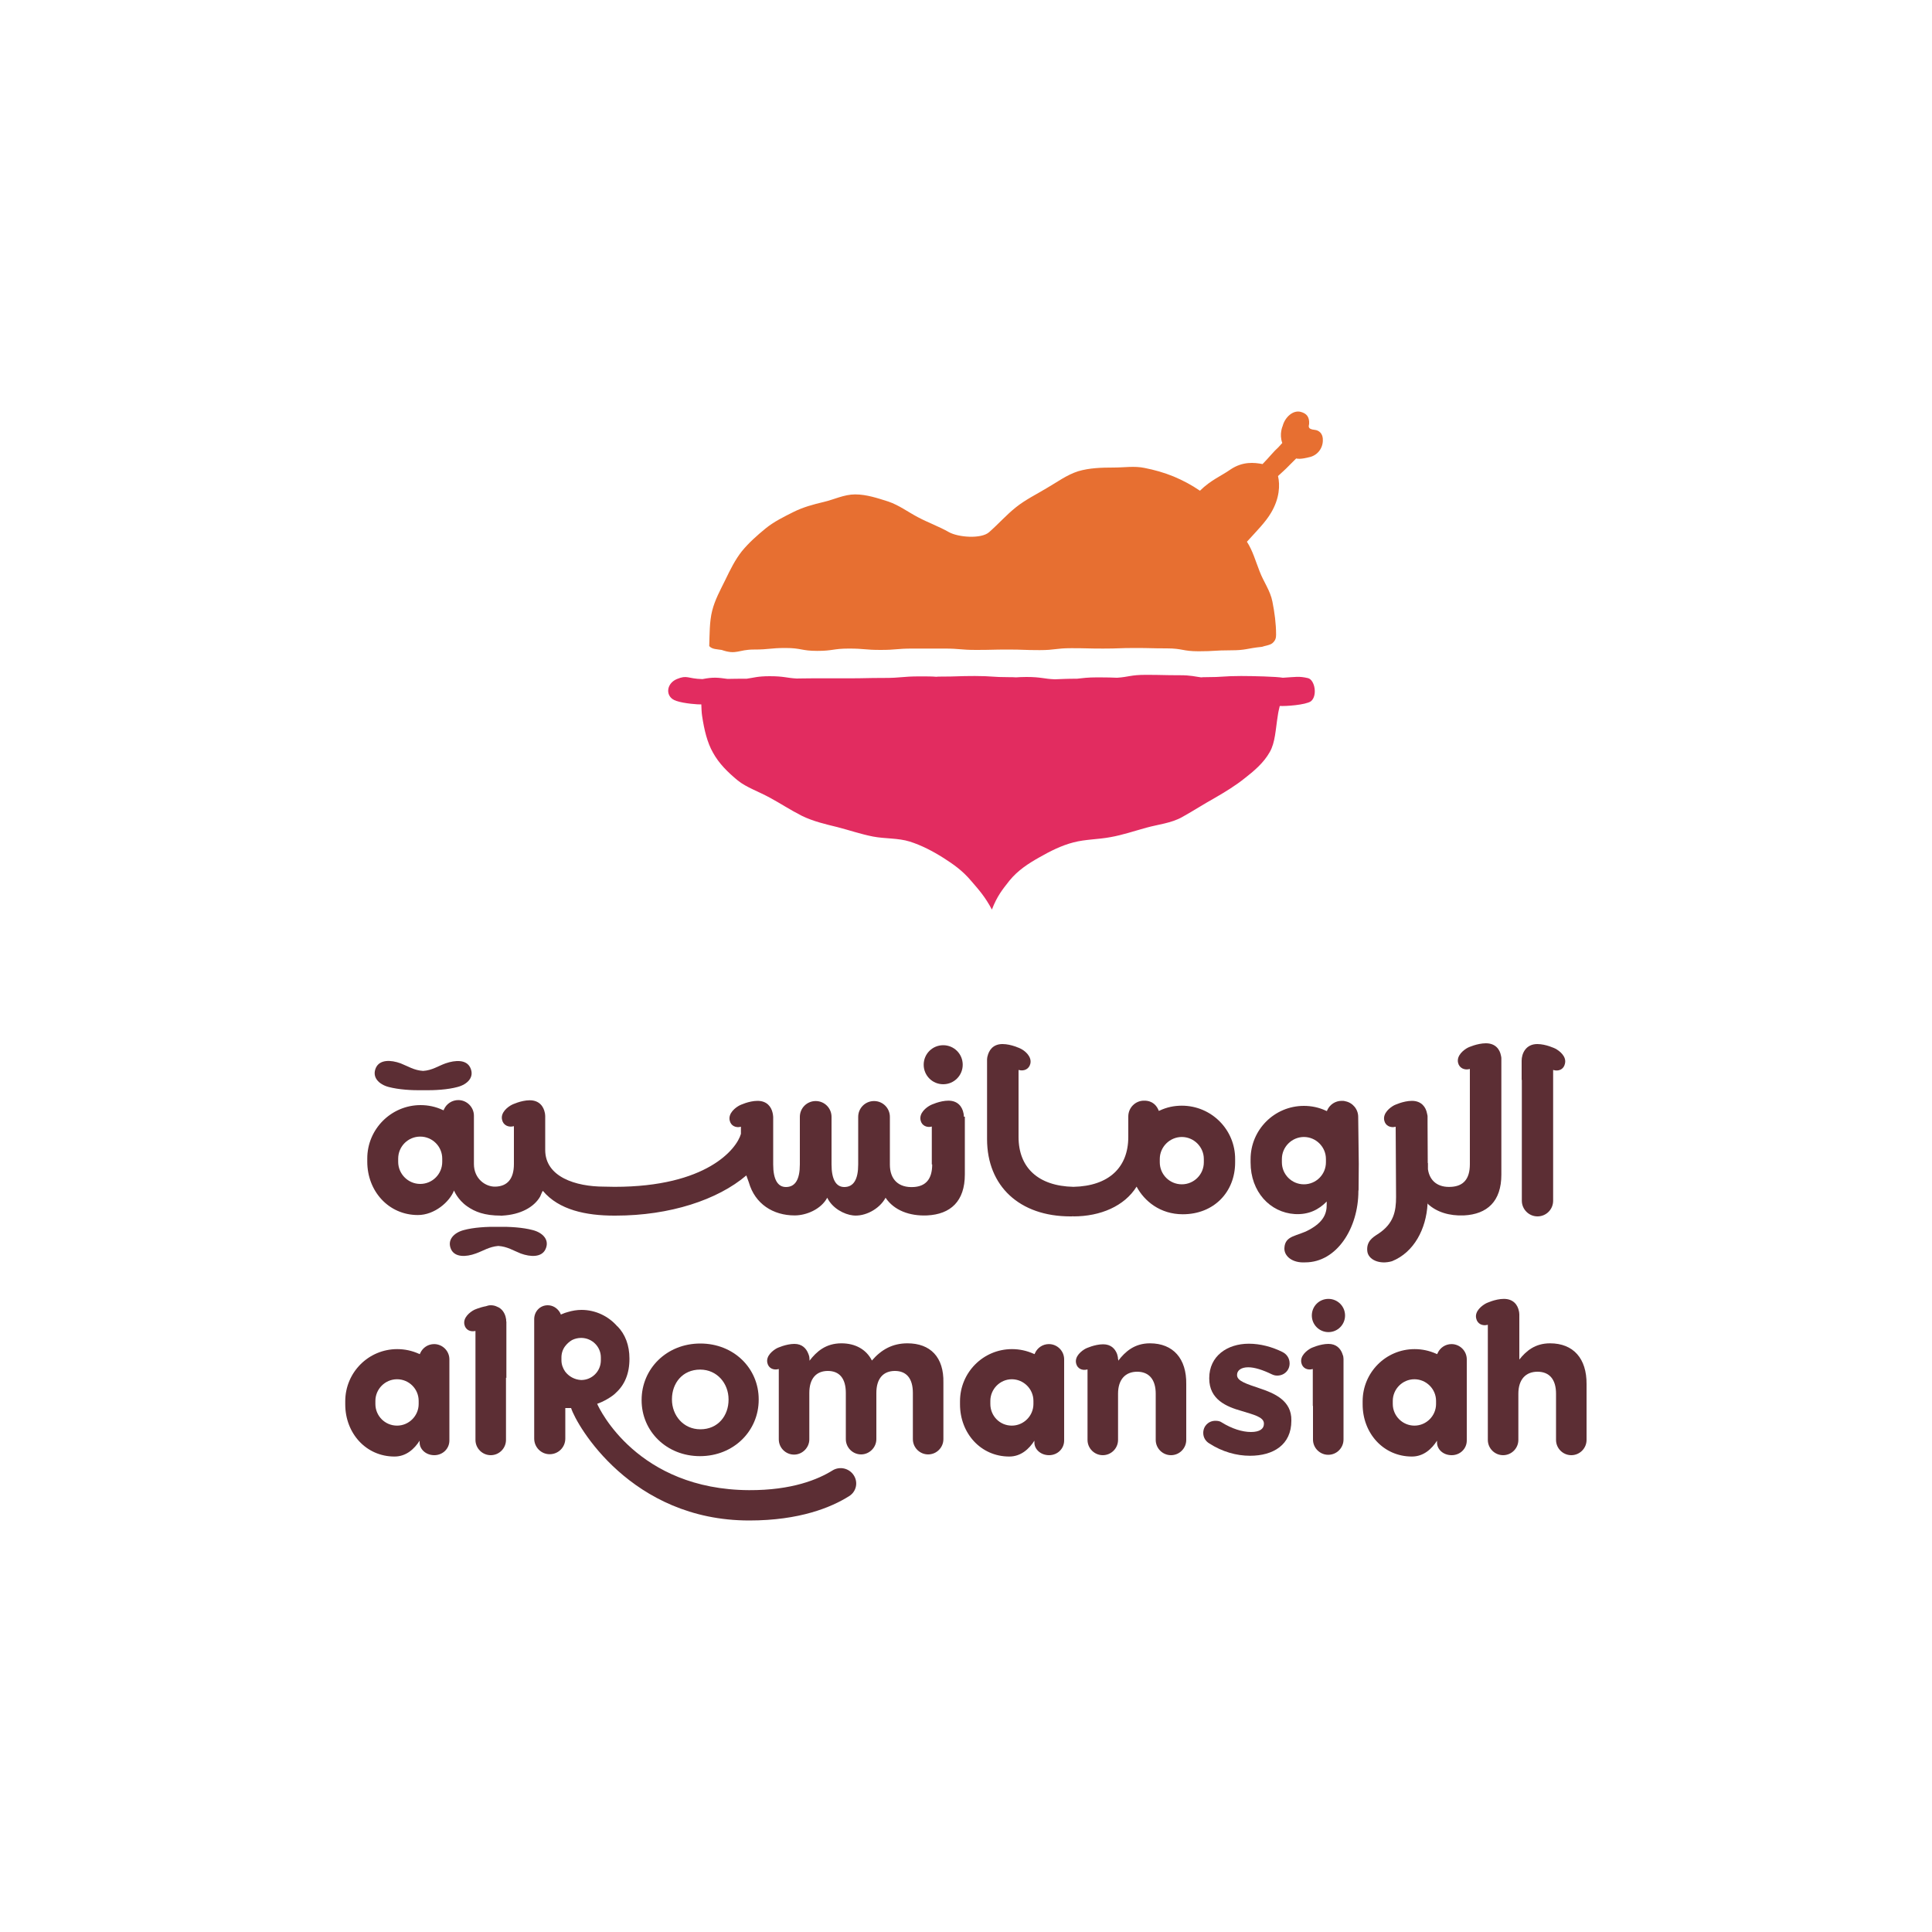 <svg xmlns="http://www.w3.org/2000/svg" xmlns:xlink="http://www.w3.org/1999/xlink" id="Layer_1" x="0px" y="0px" viewBox="0 0 1000 1000" style="enable-background:new 0 0 1000 1000;" xml:space="preserve"><style type="text/css">	.st0{fill:#5C2E34;}	.st1{fill:#E22C60;}	.st2{fill:#E76F31;}</style><g>	<g>		<path class="st0" d="M804.9,542.7c0,0-4.7-2.3-9.2-2.3c-6.1,0-8.1,5.1-8.1,8.6c0,3.5,0,9.8,0,9.8l0.1,0.3v62.4   c0,4.4,3.6,8.1,8.1,8.1s8.1-3.6,8.1-8.1v-67.7c2.8,0.9,5.5-0.3,6.1-3.2C811,546.8,807.1,543.8,804.9,542.7"></path>		<path class="st0" d="M703,578.1c0-4-2.9-7.4-6.7-8.1c-0.6-0.2-1.2-0.2-1.9-0.2c-3.2,0-6.1,1.9-7.4,4.8l-0.2,0.5l-0.5-0.2   c-3.6-1.7-7.5-2.5-11.4-2.5c-15.3,0-27.6,12.4-27.6,27.6v1.7c0,15.2,10.1,25.9,22.9,26.7c7.2,0.4,12.4-2.3,16.5-6.5v1.4   c0.1,5.3-2.1,9.4-9,13.2c-6.3,3.5-12.6,2.8-12.9,9.5c-0.2,4.1,4,7.8,10.8,7.4l0,0c16.3,0,27.5-17.7,27.5-36.9l0.1-0.7l0.1-13.2   c0-0.2,0-0.2,0-0.3L703,578.1z M686.3,601.6c0,6.3-5.1,11.4-11.4,11.4s-11.4-5.1-11.4-11.4v-1.7c0-6.3,5.2-11.4,11.4-11.4   s11.4,5.1,11.4,11.4V601.6z"></path>		<path class="st0" d="M488.2,561.2c5.6,0,10.1-4.5,10.1-10.1s-4.5-10.1-10.1-10.1c-5.6,0-10.1,4.5-10.1,10.1   C478.1,556.7,482.6,561.2,488.2,561.2"></path>		<path class="st0" d="M498.9,578c0-0.1,0-0.2,0-0.2c0-0.4-0.1-0.7-0.1-1.1c0-0.2-0.1-0.3-0.1-0.5c-0.6-3.2-2.8-6.5-7.8-6.5l0,0l0,0   c-4.5,0-9.2,2.3-9.2,2.3c-2.2,1.1-6.1,4.1-5.2,7.9c0.6,2.7,3.2,3.9,5.8,3.2v19.6h0.2c0,7.8-3.5,11.3-9.5,11.7   c-8,0.5-12.4-4-12.4-11.6v-24.7c0-4.5-3.6-8.2-8.2-8.2c-4.5,0-8.2,3.6-8.2,8.2v24.6c0,7.8-2.4,11.7-7.2,11.7   c-4.3,0-6.6-4-6.6-11.7v-24.6c0-4.5-3.6-8.2-8.2-8.2c-4.5,0-8.2,3.6-8.2,8.2v24.6c0,7.8-2.4,11.7-7.2,11.7c-4.3,0-6.6-4-6.6-11.7   v-24.6c0-0.7-0.2-1.5-0.3-2.1c-0.7-3.1-2.9-6.2-7.8-6.2c-4.5,0-9.2,2.3-9.2,2.3c-2.2,1.1-6.1,4.1-5.2,7.9c0.6,2.7,3.1,3.9,5.8,3.2   v3.7c-2.2,7.8-17.7,27.4-65.4,27.4l-5.4-0.1c-14.7,0-30.5-5-30.5-19v-7.4c0,0,0-6.2,0-9.7v-0.1v-0.2c0-0.1,0-0.2,0-0.2   c0-0.3-0.1-0.7-0.1-1.1c0-0.2-0.1-0.4-0.1-0.5c-0.6-3.2-2.8-6.5-7.8-6.5c-4.5,0-9.2,2.3-9.2,2.3c-2.2,1.1-6.1,4.1-5.1,7.9   c0.6,2.7,3.3,4,6.1,3.2v19.6c0,7.8-3.5,11.5-9.5,11.7c-5.1,0.2-11.2-4-11.2-11.7v-25c0-4.4-3.6-8.1-8.1-8.1   c-3.2,0-6.1,1.9-7.4,4.8l-0.2,0.5l-0.5-0.2c-3.6-1.7-7.5-2.5-11.4-2.5c-15.2,0-27.6,12.4-27.6,27.6v1.7c0,15.2,11,27.6,26.2,27.6   c8.6,0,16.4-6.8,18.7-12.7c0,0,1.8,4.7,6.8,8.2c4,2.8,8.9,4.8,17.5,4.8c0.1,0.1,0.1,0.1,0.7,0c9.3-0.5,16.4-4.3,19.6-9.9   c0,0,1.2-3,1.4-2.9c8.3,9.9,22.4,12.8,36.9,12.8h0.7c28.2,0,52.9-8.2,67.7-20.8l1.3,3.6c3.2,11.2,12.6,17.1,23.7,17.1   c6.1,0,13.7-3.2,16.9-9.2v0.1c2.7,5.5,8.8,8.6,13.3,9.1c6.1,0.7,13.7-3.2,16.9-9.2v0.1c4.4,6.5,12.4,9.5,21.5,9.1   c12.1-0.6,19.5-7.3,19.5-21.2v-5.4l0,0V588c0,0,0-6.2,0-9.7v-0.1V578H498.9z M228.9,601.4c0,6.3-5.1,11.4-11.4,11.4   s-11.4-5.2-11.4-11.4v-1.7c0-6.3,5.1-11.4,11.4-11.4s11.4,5.1,11.4,11.4V601.4z"></path>		<path class="st0" d="M201.1,562.6c5.3,1.4,12,1.8,17.9,1.7c6,0.1,12.8-0.3,17.9-1.7c4.9-1.3,8.9-5,6.5-10c-2-4.2-7.6-4-12.8-2.2   c-3.9,1.4-6.9,3.6-11.6,3.9c-4.7-0.3-7.8-2.4-11.6-3.9c-5.2-1.9-10.8-2-12.8,2.2C192.3,557.6,196.2,561.3,201.1,562.6"></path>		<path class="st0" d="M275.8,636.7c-5.2-1.4-12-1.8-17.9-1.7c-6-0.1-12.8,0.3-17.9,1.7c-4.9,1.3-8.8,5-6.5,10c2,4.1,7.6,4,12.8,2.1   c3.9-1.4,6.9-3.5,11.6-3.9c4.7,0.3,7.8,2.4,11.6,3.9c5.2,1.9,10.8,2,12.8-2.1C284.7,641.7,280.8,638,275.8,636.7"></path>		<path class="st0" d="M777.1,548.2c0-0.1,0-0.2,0-0.2c0-0.4,0-0.7-0.1-1.1c0-0.2-0.1-0.3-0.1-0.5c-0.6-3.2-2.8-6.4-7.8-6.4   c-4.5,0-9.2,2.2-9.2,2.2c-2.2,1.1-6.1,4.1-5.2,7.9c0.6,2.7,3.3,4,6.1,3.2v49.3c0,7.8-3.5,11.3-9.5,11.7c-7,0.5-11.3-3-12.2-9.1v-3   c0-0.2,0-0.2-0.1-0.3l-0.1-20.5v-3.1v-0.1V578c0-0.1,0-0.2,0-0.2c0-0.4-0.1-0.7-0.2-1.1v-0.1c0-0.1-0.1-0.2-0.1-0.4l0,0   c-0.6-3.1-2.8-6.4-7.8-6.4c-4.5,0-9.2,2.3-9.2,2.3c-2.1,1.1-6,4.1-5.1,7.9c0.6,2.7,3.2,3.9,5.9,3.2l0.2,36.3   c0,7.3-1.1,13.9-9.5,19.3c-2.5,1.6-5.9,3.7-5.4,8.7c0.4,4.5,6.3,7.2,12.8,5.3l0,0c11.4-4.6,17.7-16.7,18.4-29.7l0.1-0.7v0.7   c4.6,4.3,11.2,6.3,18.7,6c12.1-0.6,19.4-7.3,19.4-21.1v-49.7c0,0,0-6.2,0-9.7v-0.1L777.1,548.2L777.1,548.2z"></path>		<path class="st0" d="M611.7,572.3c-4,0-7.8,0.8-11.4,2.5l-0.5,0.2c-1-2.7-3.2-5.3-7.5-5.3v0.1c-0.1,0-0.1-0.1-0.2-0.1   c-4.4,0-8.1,3.6-8.1,8.2v5.2v5.4c0,15.8-10.1,25.4-28.4,25.8c-18.3-0.4-28.4-10-28.4-25.8v-34.7c2.8,0.8,5.4-0.4,6.1-3.2   c0.9-3.8-3-6.9-5.2-7.9c0,0-4.7-2.3-9.2-2.3c-5,0-7.1,3.3-7.8,6.5c-0.1,0.2-0.1,0.3-0.1,0.6c-0.1,0.4-0.1,0.7-0.1,1.1   c0,0.1,0,0.2,0,0.3v0.1v0.1v9.7v30.8c0,24.4,16.9,40,43.1,40c0,0,1.6,0,1.6-0.1c0,0.1,0,0.1,0,0.1c14,0,26.4-5.3,32.7-15.4   c4,7.5,12.2,14.3,23.9,14.3c16.2,0,27.1-11.6,27.1-26.8V600C639.4,584.7,627,572.3,611.7,572.3 M623.1,601.6   c0,6.3-5.1,11.4-11.4,11.4s-11.4-5.1-11.4-11.4v-1.7c0-6.3,5.2-11.4,11.4-11.4s11.4,5.1,11.4,11.4V601.6z"></path>	</g>	<g>		<path class="st0" d="M362.3,753.7c17.5,0,30.4-13.1,30.4-29.2v-0.2c0-16.1-12.9-28.9-30.2-28.9c-17.5,0-30.4,13.1-30.4,29.2v0.2   C332.1,740.8,345,753.7,362.3,753.7 M347.8,724.2c0-8.2,5.4-15.3,14.6-15.3c8.8,0,14.7,7.2,14.7,15.4v0.2   c0,8.2-5.4,15.3-14.6,15.3c-8.8,0-14.7-7.2-14.7-15.4V724.2z"></path>		<path class="st0" d="M469.7,695.3c-7.7,0-13.5,3.2-18.4,8.9c-2.9-5.7-8.5-8.9-15.8-8.9c-8.1,0-12.9,4.3-16.5,9v-0.4v-0.1v-0.1l0,0   l0,0c0-0.1,0-0.2,0-0.2c0-0.3-0.1-0.7-0.1-1.1c0-0.2-0.1-0.3-0.1-0.5c-0.1-0.3-0.2-0.6-0.3-0.9c-0.1-0.2-0.1-0.3-0.2-0.5   c-1-2.5-3.1-4.9-7.1-4.9c-4.4,0-9,2.2-9,2.2c-2.1,1.1-5.9,4-5,7.7c0.6,2.7,3.2,3.9,5.9,3.1v19.1l0,0V745c0,4.4,3.6,7.9,7.9,7.9   s7.9-3.6,7.9-7.9v-12.2V721c0-7.5,3.6-11.4,9.6-11.4s9.3,3.9,9.3,11.4v23.9c0,4.4,3.6,7.9,7.9,7.9s7.9-3.6,7.9-7.9V721   c0-7.5,3.6-11.4,9.6-11.4c6,0,9.3,3.9,9.3,11.4v23.9c0,4.4,3.6,7.9,7.9,7.9c4.4,0,7.9-3.6,7.9-7.9v-29.2   C488.6,702.4,481.5,695.3,469.7,695.3"></path>		<path class="st0" d="M595.2,695.3c-8,0-12.8,4.3-16.4,9v-0.6c0-0.1-0.1-0.2-0.1-0.2l0,0c0-0.3-0.1-0.7-0.1-1.1   c-0.1-0.2-0.1-0.3-0.1-0.5c-0.1-0.2-0.2-0.5-0.2-0.7s-0.2-0.5-0.2-0.6c-1-2.5-3.1-4.8-7.1-4.8c-4.4,0-9,2.2-9,2.2   c-2.1,1.1-5.9,4-5,7.7c0.6,2.7,3.2,3.9,5.9,3.1v19.1l0,0v17.4c0,4.4,3.6,7.9,7.9,7.9c4.4,0,7.9-3.6,7.9-7.9v-23.9   c0-7.5,3.9-11.4,9.9-11.4s9.6,3.9,9.6,11.4v23.9c0,4.4,3.6,7.9,7.9,7.9c4.4,0,7.9-3.6,7.9-7.9v-28.9   C614.2,703.2,607.2,695.3,595.2,695.3"></path>		<path class="st0" d="M651.7,718.5c-6.1-2.1-11.4-3.6-11.4-6.7v-0.2c0-2.2,2-3.9,5.8-3.9c3.3,0,7.6,1.4,12.1,3.6   c1.1,0.5,1.8,0.7,2.9,0.7c3.6,0,6.4-2.7,6.4-6.3c0-2.7-1.5-4.8-3.7-5.9c-5.4-2.7-11.5-4.3-17.4-4.3c-11.2,0-20.5,6.4-20.5,17.8   v0.2c0,10.9,8.9,14.6,16.7,16.8c6.1,1.9,11.6,3.1,11.6,6.5v0.2c0,2.5-2.1,4.2-6.7,4.2c-4.5,0-9.9-1.7-15.2-5   c-0.8-0.6-2-0.8-3.2-0.8c-3.6,0-6.3,2.7-6.3,6.3c0,2.5,1.4,4.4,3.1,5.4c6.8,4.4,14.2,6.4,21.1,6.4c12.1,0,21.4-5.7,21.4-18.1v-0.2   C668.6,724.9,659.6,721.1,651.7,718.5"></path>		<path class="st0" d="M802.3,695.3c-7.8,0-12.4,4-15.9,8.4v-13.3c0,0,0-6.2,0-9.7v-0.1v-0.1c0-0.1,0-0.2,0-0.2   c0-0.4-0.1-0.7-0.1-1.1c0-0.2-0.1-0.3-0.1-0.5c-0.6-3.2-2.8-6.4-7.8-6.4c-4.5,0-9.2,2.3-9.2,2.3c-2.1,1.1-6.1,4.1-5.1,7.9   c0.6,2.7,3.2,4,6,3.2v59.6c0,4.4,3.6,7.9,7.9,7.9c4.4,0,7.9-3.6,7.9-7.9v-23.9c0-7.5,3.9-11.4,9.9-11.4c6.1,0,9.6,3.9,9.6,11.4   v23.9c0,4.4,3.6,7.9,7.9,7.9c4.4,0,7.9-3.6,7.9-7.9v-28.9C821.3,703.2,814.4,695.3,802.3,695.3"></path>		<path class="st0" d="M232.6,703.6c0-4.4-3.6-7.9-7.9-7.9c-3.1,0-5.9,1.8-7.2,4.7l-0.2,0.5l-0.5-0.2c-3.6-1.6-7.3-2.4-11.2-2.4   c-14.9,0-26.9,12.1-26.9,27v1.6c0,14.9,10.7,27,25.5,27c6.1,0,10.3-4,13-8.2v1c0,3.3,3.1,6.5,7.6,6.5c4.3,0,7.8-3.3,7.8-7.6v-25.6   l0,0V703.6z M216.7,726.7c0,6.1-5,11.2-11.2,11.2s-11.2-5-11.2-11.2v-1.6c0-6.1,5-11.2,11.2-11.2s11.2,5,11.2,11.2V726.7z"></path>		<path class="st0" d="M550.8,703.6c0-4.4-3.6-7.9-7.9-7.9c-3.1,0-5.9,1.8-7.2,4.7l-0.2,0.5l-0.5-0.2c-3.6-1.6-7.3-2.4-11.2-2.4   c-14.9,0-26.9,12.1-26.9,27v1.6c0,14.9,10.7,27,25.5,27c6.1,0,10.3-4,13-8.2v1c0,3.3,3.1,6.5,7.6,6.5c4.3,0,7.8-3.3,7.8-7.6v-25.6   l0,0V703.6z M534.9,726.7c0,6.1-5,11.2-11.2,11.2s-11.1-5-11.1-11.2v-1.6c0-6.1,5-11.2,11.1-11.2c6.1,0,11.2,5,11.2,11.2V726.7z"></path>		<path class="st0" d="M759.2,703.6c0-4.4-3.6-7.9-7.9-7.9c-3.1,0-5.9,1.8-7.2,4.7l-0.2,0.5l-0.5-0.2c-3.6-1.6-7.3-2.4-11.2-2.4   c-14.9,0-26.9,12.1-26.9,27v1.6c0,14.9,10.7,27,25.5,27c6.1,0,10.3-4,13-8.2v1c0,3.3,3,6.5,7.6,6.5c4.3,0,7.8-3.3,7.8-7.6v-25.6   l0,0V703.6z M743.3,726.7c0,6.1-5,11.2-11.2,11.2c-6.1,0-11.2-5-11.2-11.2v-1.6c0-6.1,5-11.2,11.2-11.2c6.1,0,11.2,5,11.2,11.2   V726.7z"></path>		<path class="st0" d="M687.6,672.3c-4.8,0-8.6,3.8-8.6,8.6s3.9,8.6,8.6,8.6c4.8,0,8.6-3.9,8.6-8.6   C696.2,676.1,692.3,672.3,687.6,672.3"></path>		<path class="st0" d="M695.4,703.4c0-0.3-0.1-0.7-0.1-1.1c0-0.2-0.1-0.3-0.1-0.5c-0.1-0.2-0.2-0.6-0.3-0.8   c-0.1-0.2-0.1-0.4-0.2-0.6c-1-2.5-3.1-4.8-7.1-4.8c-4.4,0-9,2.2-9,2.2c-2.1,1.1-5.9,4-5,7.7c0.6,2.7,3.2,3.9,5.9,3.1v19.1h0.1   v17.4c0,4.4,3.6,7.9,7.9,7.9c4.4,0,7.9-3.6,7.9-7.9v-41.2c0-0.1,0-0.1,0-0.1C695.4,703.6,695.4,703.5,695.4,703.4"></path>		<path class="st0" d="M262,683.8c0-0.1,0-0.2,0-0.2c0-0.4,0-0.7-0.1-1.1c-0.1-0.2-0.1-0.3-0.1-0.5c-0.5-2.3-1.9-4.7-4.6-5.7   c-1-0.5-2.1-0.7-3.2-0.7c-0.9,0-1.7,0.2-2.5,0.5c-3.3,0.6-6.1,1.9-6.1,1.9c-2.1,1.1-5.9,4-5,7.7c0.6,2.7,3.1,3.8,5.7,3.2v56.4   c0,4.4,3.6,7.9,7.9,7.9c4.4,0,7.9-3.6,7.9-7.9v-32.2l0.2,0.1v-19.5c0,0,0-6.1,0-9.5c0-0.1,0-0.1,0-0.1L262,683.8L262,683.8z"></path>		<path class="st0" d="M430.9,761.1c-7.4,4.6-20.9,10.3-43.2,10.2c-57.7-0.3-77.5-42-78.6-44.7c2.8-0.9,7.8-3.6,9.9-5.9   c4.3-4,6.8-9.7,6.8-17.3v-0.2c0-6.9-2.2-12.6-6.2-16.7c0,0,0,0-0.1,0c-4.5-5.2-11.2-8.5-18.5-8.5c-2.4,0-4.8,0.4-7.1,1.1   c-1.1,0.3-2,0.6-3.1,1.1l-0.5,0.2l-0.2-0.5c-0.2-0.3-0.3-0.6-0.5-0.9c-1.4-2.1-3.6-3.4-6.1-3.4c-4,0-7,3.2-7,7.2v37.5l0,0v24.3   c0,4.5,3.6,8.1,8,8.1c4.5,0,8.1-3.6,8.1-8.1v-15.8h3c2.8,8.9,31,58.2,92.2,58.2c26.1,0,42.5-6.8,51.7-12.6   c3.7-2.3,4.8-7.1,2.4-10.8C439.5,759.9,434.6,758.8,430.9,761.1 M292.5,709.9c-1.1-1.6-1.9-3.6-1.9-5.8v-1.5   c0-2.2,0.7-4.2,1.9-5.8c1-1.3,2.2-2.4,3.6-3.2c1.4-0.7,3-1.1,4.7-1.1c5.6,0,10.2,4.5,10.2,10.1v1.5c0,5.6-4.5,10.2-10.2,10.2l0,0   C297.3,714.1,294.4,712.4,292.5,709.9"></path>	</g>	<path class="st1" d="M677,351c-4.6-1.1-6.3-0.6-13-0.2c-3.1-0.6-15.7-0.9-21.6-0.9c-9.2,0-9.2,0.6-18.5,0.6c-0.8,0-1.5,0-2.2,0.1  c-3.2-0.4-5.2-1.1-11-1.1c-8.8,0-8.8-0.2-17.7-0.2c-7.8,0-8.7,1.1-14.8,1.5c-2.6-0.1-4.9-0.2-9.9-0.2c-5.7,0-7.8,0.4-10.8,0.7  c-6.1,0-7.9,0.2-11.5,0.3c-5.7-0.2-7-1.2-14.7-1.2c-2.3,0-4,0.1-5.4,0.2c-1.1-0.1-2.3-0.1-3.6-0.1c-8.9,0-8.9-0.6-17.7-0.6  c-8.9,0-8.9,0.3-17.7,0.3c-0.9,0-1.6,0-2.3,0.1c-2.1-0.2-4.4-0.2-8.6-0.2c-9.2,0-9.2,0.8-18.5,0.8s-9.3,0.2-18.5,0.2h-1.3  c-1.1,0-2.3,0-3.8,0c-2.3,0-4,0-5.5,0c-1.9,0-4.2,0-8,0c-3.9,0-6.1,0.1-8.1,0.1c-5.3-0.3-6.5-1.2-13.9-1.2c-6.3,0-8.2,0.8-11.9,1.3  c-0.9,0-1.9,0-3.1,0c-3,0-5.1,0.1-6.8,0.1c-5.1-0.7-7.4-1-13,0.1c-7.9-0.2-7.8-2.3-13.3,0c-5.7,2.4-6.1,9.5-0.2,11.3  c4.1,1.4,11.6,1.9,12.9,1.8c0.1,2,0.1,4,0.4,5.9c1.1,7.4,2.7,13.9,5.6,19c3.1,5.7,7.8,10.3,12.9,14.5c4.5,3.6,10.6,5.6,16.8,9  c5,2.7,10.3,6.2,16.4,9.3c6,2.9,12.2,4.3,18.3,5.8c6.2,1.6,12.3,3.7,18.5,4.9c6.3,1.2,12.9,0.7,19,2.6c6,1.9,11.8,4.9,17.5,8.5  c5,3.2,9.8,6.5,14.4,12c3.8,4.4,7.2,8.2,10.6,14.7c2.7-7,5.4-10.3,9.1-15c4.4-5.4,9.9-8.9,15.4-12c5.6-3.2,11.5-6.2,17.8-7.8  c6.1-1.6,12.7-1.5,19.1-2.7c6.2-1.1,12.4-3.2,18.6-4.9c6.1-1.7,12.8-2.3,18.5-5.5c6.1-3.4,11.3-6.8,16.2-9.5  c6.1-3.5,11.4-6.8,15.8-10.3c5.3-4.1,10.2-8.3,13.3-13.8c2.9-5,3-11.7,4.2-19c0.2-1.6,0.6-3.2,1-4.9c3,0.2,13.3-0.5,16.1-2.4  C682.1,360.1,680.5,351.8,677,351"></path>	<path class="st2" d="M684.7,228.1c0.2-3.8-2.1-5.4-4.2-5.6c-4.2-0.4-2.9-2.3-2.9-3.1c0.2-3.6-1.3-5.4-4.3-6.2  c-4-1.1-8.2,2.7-9.4,7.3c0,0-1.9,4.1-0.2,8.8c-0.6,0.7-1.4,1.5-2.1,2.3c-2.3,2-4.4,4.8-8.1,8.6c-4.2-0.8-10.2-1.5-16.6,2.8  c-4.5,3.2-10.3,5.5-15.8,11c-4.4-3-8.7-5.3-13.7-7.4c-4.9-2-9.9-3.4-15-4.4c-5.2-1.1-10.6-0.2-15.9-0.2c-6.5,0-12.6,0.2-18.4,1.9  c-6,1.9-11,5.7-16.4,8.8c-5.3,3.2-10.9,5.9-15.9,9.9c-4.9,3.9-9.1,8.7-13.9,12.9c-4,3.5-15.8,2.7-20.8-0.1  c-5.1-2.9-10.7-4.9-15.8-7.6c-5.2-2.7-9.9-6.3-15.5-8.2c-5.4-1.7-11.2-3.7-17.2-3.7c-5.7,0-11,2.7-16.2,3.9  c-5.5,1.3-10.7,2.7-15.7,5.2c-5,2.5-10.1,5-14.4,8.5c-4.4,3.6-8.7,7.4-12.3,11.8c-3.5,4.4-6.1,9.7-8.6,14.9  c-2.5,5.1-5.4,10.3-6.8,16c-1.4,5.5-1.3,12.3-1.5,18.2c1.4,1.7,4,1.6,6.4,2c7.8,2.7,8.5-0.2,16.7-0.2c8.2,0,8.2-0.8,16.4-0.8  c8.2,0,8.2,1.5,16.4,1.5s8.2-1.2,16.4-1.2c8.2,0,8.2,0.7,16.4,0.7c8.2,0,8.2-0.7,16.5-0.7h16.5c8.2,0,8.2,0.7,16.5,0.7  s8.2-0.2,16.4-0.2c8.2,0,8.2,0.3,16.4,0.3c8.2,0,8.2-1,16.5-1c8.2,0,8.2,0.2,16.4,0.2c8.2,0,8.2-0.3,16.5-0.3s8.2,0.2,16.4,0.2  c8.2,0,8.2,1.5,16.5,1.5c8.2,0,8.2-0.5,16.5-0.5c8.2,0,8.2-1,16.3-1.8c1.2-0.5,4.1-0.8,5.4-1.9c1.6-1.4,1.9-2.7,1.9-4.4  c0-5.7-0.8-11.6-1.9-17.1c-1.1-5.7-4.6-10.3-6.6-15.6c-2.1-5.3-3.6-10.8-6.6-15.4c5-5.5,9.7-10.2,12.5-15c4.4-7.4,4.7-14.3,3.6-19  c1.7-1.6,3.9-3.5,5.6-5.3c1.5-1.5,2.7-2.7,3.8-3.8c2.2,0.6,6.5-0.6,6.5-0.6C681.7,235.9,684.6,232.3,684.7,228.1"></path></g></svg>